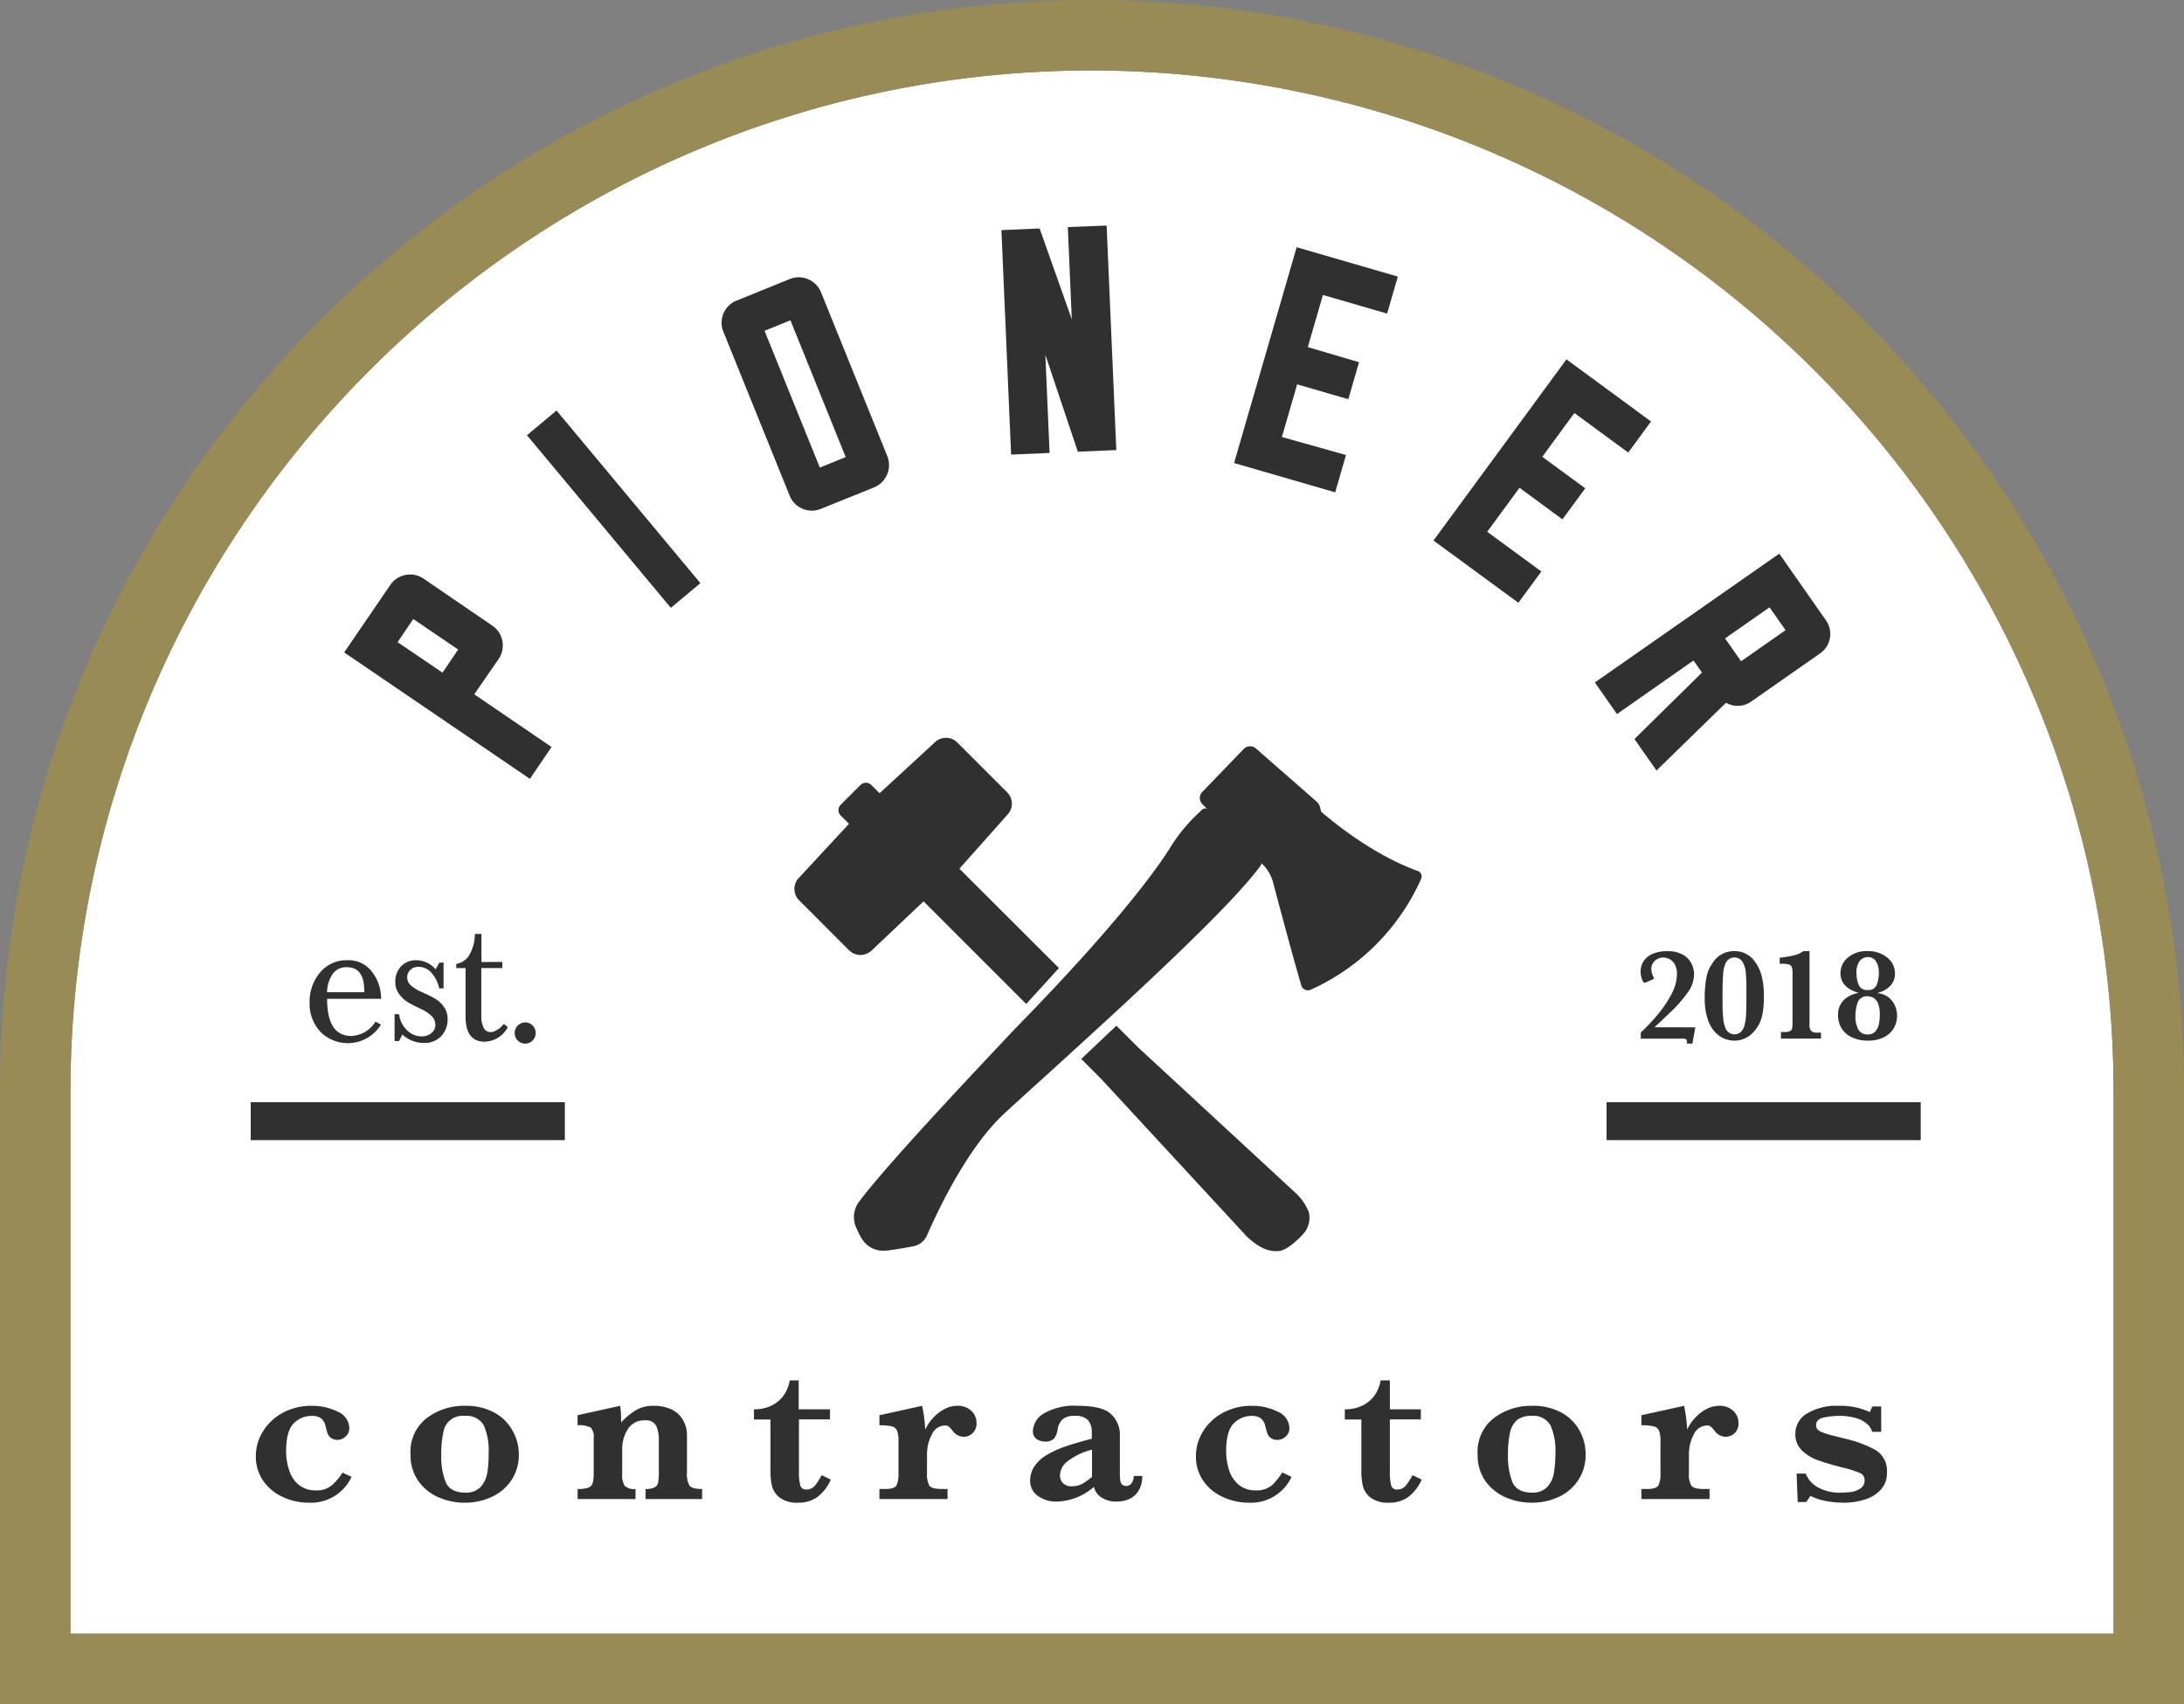 <svg xmlns="http://www.w3.org/2000/svg" viewBox="0 0 331.56 258.78"><rect x="0" y="0" width="331.56" height="258.78" fill="#808080" stroke="none"/><defs><style>.cls-1{fill:#fff;}.cls-2{fill:none;}.cls-3{fill:#988b56;}.cls-4{fill:#303030;}</style></defs><title>pc_logo</title><g id="Layer_2" data-name="Layer 2"><g id="Layer_1-2" data-name="Layer 1"><path class="cls-1" d="M320.86,248.08H10.7v-82.3C10.7,80.27,80.27,10.7,165.78,10.7A155.39,155.39,0,0,1,305.94,99.47a154.1,154.1,0,0,1,14.92,66.31Z"/><path class="cls-2" d="M165.78,10.7C80.27,10.7,10.7,80.27,10.7,165.78v13.48L183.59,11.75A156.28,156.28,0,0,0,165.78,10.7Z"/><path class="cls-2" d="M320.86,248.08v-82.3a154.1,154.1,0,0,0-14.92-66.31L152.56,248.08Z"/><path class="cls-2" d="M183.59,11.75a156.28,156.28,0,0,0-17.81-1.05C80.27,10.7,10.7,80.27,10.7,165.78v82.3H320.86v-82.3a155.13,155.13,0,0,0-137.27-154Z"/><path class="cls-3" d="M314,91.66A165.95,165.95,0,0,0,165.78,0C74.37,0,0,74.37,0,165.78v93H331.56v-93A164.69,164.69,0,0,0,314,91.66Zm6.86,156.42H10.7v-82.3C10.7,80.27,80.27,10.7,165.78,10.7A155.39,155.39,0,0,1,305.94,99.47a154.1,154.1,0,0,1,14.92,66.31Z"/><path class="cls-4" d="M74.74,95a3.64,3.64,0,0,1,1,5L72,105.43l11.73,8-3.28,4.84L52.25,99.07l7-10.24a3.64,3.64,0,0,1,5-1Zm-12-1-2.38,3.51,6.82,4.63,2.38-3.51Z"/><path class="cls-4" d="M80,66.09l4.49-3.75,21.84,26.21-4.49,3.75Z"/><path class="cls-4" d="M119.93,42.36a3.64,3.64,0,0,1,4.7,2L134.72,69.3a3.67,3.67,0,0,1-2,4.7l-8.14,3.29a3.63,3.63,0,0,1-4.69-2L109.81,50.35a3.61,3.61,0,0,1,2-4.7Zm.07,6.28-3.93,1.59L124.46,71l3.93-1.59Z"/><path class="cls-4" d="M168,34.25l1.47,34.09-5.84.25-4.93-14.71.64,14.9-5.84.25-1.47-34.09,5.8-.25,4.88,13.79-.6-14Z"/><path class="cls-4" d="M204.34,69.09l-1.64,5.67-15.35-4.45,9.5-32.77L212.21,42l-1.63,5.62-9.74-2.83-2.3,7.92L206.32,55l-1.63,5.62-7.77-2.26-2.31,8Z"/><path class="cls-4" d="M234,86.78l-3.49,4.75-12.89-9.45,20.19-27.51L250.65,64l-3.46,4.72-8.18-6-4.87,6.64,6.52,4.79-3.46,4.71-6.52-4.79-4.9,6.68Z"/><path class="cls-4" d="M248.13,112.22l10.25-10.09-1.28-1.84-11.62,8.14-3.36-4.8,28-19.56,7.1,10.15a3.59,3.59,0,0,1-.91,5l-10.47,7.32a3.55,3.55,0,0,1-3.81.17L251.48,117Zm22.94-16.53-2.43-3.47-6.75,4.72,2.43,3.47Z"/><path class="cls-4" d="M53.37,224.26a6.78,6.78,0,0,1-6.47,3.92,9.3,9.3,0,0,1-3.93-.85,7.16,7.16,0,0,1-3-2.46,6.41,6.41,0,0,1-1.13-3.77,7,7,0,0,1,.61-2.86,7.87,7.87,0,0,1,1.75-2.46,8.09,8.09,0,0,1,2.72-1.7,9.17,9.17,0,0,1,3.37-.61,8.71,8.71,0,0,1,4,.9,2.78,2.78,0,0,1,1.74,2.51,1.63,1.63,0,0,1-.55,1.24,1.75,1.75,0,0,1-1.26.52,1.59,1.59,0,0,1-1-.32,1.57,1.57,0,0,1-.48-.65c-.08-.22-.19-.61-.33-1.18a1.93,1.93,0,0,0-.72-1.15,2.4,2.4,0,0,0-1.39-.34,3.77,3.77,0,0,0-2.69,1.12q-1.17,1.13-1.17,4.2a9.15,9.15,0,0,0,.48,3,4.59,4.59,0,0,0,1.49,2.19,4,4,0,0,0,2.5.8,3.52,3.52,0,0,0,2.51-.81A8.79,8.79,0,0,0,52,223.61Z"/><path class="cls-4" d="M78.77,220.78a7,7,0,0,1-1.1,3.94,7.11,7.11,0,0,1-3,2.57,9.46,9.46,0,0,1-4.1.89,9.65,9.65,0,0,1-4-.82,7.25,7.25,0,0,1-3.06-2.47,6.85,6.85,0,0,1-1.19-4.07,6.46,6.46,0,0,1,2.46-5.48,9.37,9.37,0,0,1,5.85-1.87,8.94,8.94,0,0,1,4.36,1,6.77,6.77,0,0,1,2.76,2.67A7.29,7.29,0,0,1,78.77,220.78Zm-4.59-.1a9.44,9.44,0,0,0-.74-4.25A3,3,0,0,0,70.53,215a2.93,2.93,0,0,0-3.23,2.55,14.89,14.89,0,0,0-.31,3.38,10.46,10.46,0,0,0,.68,4.14c.45,1.05,1.45,1.58,3,1.58a3,3,0,0,0,2.31-.87,4.34,4.34,0,0,0,1-2.16A17.27,17.27,0,0,0,74.18,220.68Z"/><path class="cls-4" d="M106.59,227.63H98V226.1a2.84,2.84,0,0,0,1.4-.26,1.07,1.07,0,0,0,.52-.75,9.17,9.17,0,0,0,.1-1.65v-4.7a5,5,0,0,0-.41-2.24,1.71,1.71,0,0,0-1.7-.82,2.88,2.88,0,0,0-2.6,1.34,5.59,5.59,0,0,0-.85,3.08v3.72a3,3,0,0,0,.38,1.8,2.06,2.06,0,0,0,1.64.48v1.53H87.69V226.1a4.8,4.8,0,0,0,1.59-.19,1.11,1.11,0,0,0,.69-.68,5.39,5.39,0,0,0,.16-1.56v-5.36a1.94,1.94,0,0,0-.45-1.53,3.69,3.69,0,0,0-2-.35V214.9l6.46-1.43a11.67,11.67,0,0,1,.15,1.79v.38c0,.1,0,.22,0,.36a10.87,10.87,0,0,1,2.17-1.82,5.19,5.19,0,0,1,2.83-.71,6.24,6.24,0,0,1,2.57.51,4,4,0,0,1,1.78,1.57,4.61,4.61,0,0,1,.65,2.52v5.6a3.44,3.44,0,0,0,.38,1.91c.25.35.89.52,1.92.52Z"/><path class="cls-4" d="M126.12,224.67a6.49,6.49,0,0,1-2.09,2.69,4.82,4.82,0,0,1-2.81.82,4.37,4.37,0,0,1-2.89-.8,3.32,3.32,0,0,1-1.15-1.79,10.74,10.74,0,0,1-.21-2.22v-7.82h-2.51V214a5.92,5.92,0,0,0,2.74-.6,4.82,4.82,0,0,0,1.84-1.61,5.52,5.52,0,0,0,.85-2.18h1.36V214H126v1.53h-4.71v7.92a7.88,7.88,0,0,0,.2,2.09.86.86,0,0,0,.94.64,1.65,1.65,0,0,0,1.31-.62,9.82,9.82,0,0,0,1-1.56Z"/><path class="cls-4" d="M148.25,216.1a2,2,0,0,1-.59,1.52,1.93,1.93,0,0,1-1.38.55,2.09,2.09,0,0,1-1.67-.93,6.22,6.22,0,0,0-.54-.6,1,1,0,0,0-.62-.18,2.23,2.23,0,0,0-2,1.4,6.33,6.33,0,0,0-.72,2.92v2.89a3.56,3.56,0,0,0,.36,1.91c.23.35.86.52,1.88.52h.88v1.53H133.51V226.1h.87c.93,0,1.5-.18,1.71-.53a4.07,4.07,0,0,0,.31-1.9v-4.85a4.07,4.07,0,0,0-.22-1.59,1.14,1.14,0,0,0-.81-.64,7.46,7.46,0,0,0-1.86-.16V214.9l6.48-1.43a21.16,21.16,0,0,1,.47,3.61,7.06,7.06,0,0,1,1.22-1.8,6.45,6.45,0,0,1,1.7-1.31,4,4,0,0,1,1.92-.5,3,3,0,0,1,2.16.76A2.49,2.49,0,0,1,148.25,216.1Z"/><path class="cls-4" d="M173.41,224.12a4.25,4.25,0,0,1-.51,2.15,3.21,3.21,0,0,1-1.39,1.32,4.48,4.48,0,0,1-2,.42,4,4,0,0,1-2.33-.65,2.54,2.54,0,0,1-1.11-1.58,8.88,8.88,0,0,1-5.59,2.23,4.75,4.75,0,0,1-2.94-.87,2.77,2.77,0,0,1-1.15-2.3,3.88,3.88,0,0,1,.62-2.14,5.69,5.69,0,0,1,1.8-1.7,13.9,13.9,0,0,1,2.84-1.32c1.09-.39,2.46-.79,4.1-1.21v-.95a2.83,2.83,0,0,0-.55-1.85,2.58,2.58,0,0,0-2.06-.67,2.64,2.64,0,0,0-1.84.53,2.73,2.73,0,0,0-.75,1.61,3,3,0,0,1-.49,1.26,1.79,1.79,0,0,1-1.49.49,2.06,2.06,0,0,1-1.23-.4,1.4,1.4,0,0,1-.53-1.18,3.25,3.25,0,0,1,1.68-2.69,9.2,9.2,0,0,1,5.15-1.15c2.44,0,4.11.41,5,1.23a4.22,4.22,0,0,1,1.37,3.29v5.25c0,.67,0,1.15.05,1.46a1.18,1.18,0,0,0,.27.71,1,1,0,0,0,1.47-.21,1.84,1.84,0,0,0,.32-1.08Zm-7.63.14v-4.13a9.87,9.87,0,0,0-4,2,2.84,2.84,0,0,0-.86,1.87,1.67,1.67,0,0,0,.47,1.23,1.77,1.77,0,0,0,1.31.46,3.33,3.33,0,0,0,1.61-.38A10.28,10.28,0,0,0,165.78,224.26Z"/><path class="cls-4" d="M196.07,224.26a6.76,6.76,0,0,1-6.46,3.92,9.23,9.23,0,0,1-3.93-.85,7.19,7.19,0,0,1-3-2.46,6.4,6.4,0,0,1-1.12-3.77,6.87,6.87,0,0,1,.61-2.86,7.71,7.71,0,0,1,1.75-2.46,8.09,8.09,0,0,1,2.72-1.7,9.15,9.15,0,0,1,3.36-.61,8.68,8.68,0,0,1,4,.9,2.77,2.77,0,0,1,1.75,2.51,1.66,1.66,0,0,1-.55,1.24,1.78,1.78,0,0,1-1.26.52,1.55,1.55,0,0,1-1.05-.32,1.41,1.41,0,0,1-.48-.65c-.08-.22-.19-.61-.34-1.18a1.92,1.92,0,0,0-.71-1.15A2.44,2.44,0,0,0,190,215a3.76,3.76,0,0,0-2.68,1.12q-1.17,1.13-1.17,4.2a9.42,9.42,0,0,0,.47,3,4.68,4.68,0,0,0,1.5,2.19,3.94,3.94,0,0,0,2.5.8,3.56,3.56,0,0,0,2.51-.81,9.43,9.43,0,0,0,1.53-1.91Z"/><path class="cls-4" d="M215.83,224.67a6.58,6.58,0,0,1-2.1,2.69,4.82,4.82,0,0,1-2.81.82,4.39,4.39,0,0,1-2.89-.8,3.24,3.24,0,0,1-1.14-1.79,10.06,10.06,0,0,1-.22-2.22v-7.82h-2.51V214a5.89,5.89,0,0,0,2.74-.6,4.82,4.82,0,0,0,1.84-1.61,5.37,5.37,0,0,0,.85-2.18H211V214h4.7v1.53H211v7.92a8,8,0,0,0,.19,2.09.87.87,0,0,0,.94.64,1.63,1.63,0,0,0,1.31-.62,9.16,9.16,0,0,0,1-1.56Z"/><path class="cls-4" d="M240.72,220.78a6.95,6.95,0,0,1-4.07,6.51,9.42,9.42,0,0,1-4.09.89,9.73,9.73,0,0,1-4-.82,7.37,7.37,0,0,1-3.06-2.47,6.84,6.84,0,0,1-1.18-4.07,6.46,6.46,0,0,1,2.46-5.48,9.37,9.37,0,0,1,5.85-1.87,8.9,8.9,0,0,1,4.35,1,6.8,6.8,0,0,1,2.77,2.67A7.39,7.39,0,0,1,240.72,220.78Zm-4.59-.1a9.42,9.42,0,0,0-.75-4.25,3,3,0,0,0-2.91-1.43,3.38,3.38,0,0,0-2.15.62,3.45,3.45,0,0,0-1.08,1.93,15.49,15.49,0,0,0-.31,3.38,10.64,10.64,0,0,0,.68,4.14c.46,1.05,1.45,1.58,3,1.58a3,3,0,0,0,2.3-.87,4.27,4.27,0,0,0,1-2.16A18.36,18.36,0,0,0,236.13,220.68Z"/><path class="cls-4" d="M263.93,216.1a2,2,0,0,1-.59,1.52,2,2,0,0,1-1.39.55,2.06,2.06,0,0,1-1.66-.93,6.07,6.07,0,0,0-.55-.6.94.94,0,0,0-.62-.18,2.24,2.24,0,0,0-2,1.4,6.33,6.33,0,0,0-.72,2.92v2.89a3.56,3.56,0,0,0,.36,1.91c.24.35.87.52,1.89.52h.88v1.53H249.19V226.1h.86c.93,0,1.5-.18,1.71-.53a4,4,0,0,0,.32-1.9v-4.85a4,4,0,0,0-.23-1.59,1.12,1.12,0,0,0-.8-.64,7.57,7.57,0,0,0-1.86-.16V214.9l6.48-1.43a22.69,22.69,0,0,1,.46,3.61,7.06,7.06,0,0,1,1.22-1.8,6.45,6.45,0,0,1,1.7-1.31,4.1,4.1,0,0,1,1.92-.5,3,3,0,0,1,2.16.76A2.5,2.5,0,0,1,263.93,216.1Z"/><path class="cls-4" d="M286.46,223.67a3.68,3.68,0,0,1-.86,2.45,5.23,5.23,0,0,1-2.34,1.53,10.3,10.3,0,0,1-3.43.53,14.08,14.08,0,0,1-2.65-.26,8.66,8.66,0,0,1-2.32-.77l-.65.93h-1.3l-.16-4.32h1.39a4,4,0,0,0,1.68,2,6.81,6.81,0,0,0,3.81.89,11.2,11.2,0,0,0,1.36-.09,3.4,3.4,0,0,0,1.4-.51,1.4,1.4,0,0,0,.68-1.28,1.14,1.14,0,0,0-.69-1.09,15.72,15.72,0,0,0-2.59-.82q-2.3-.59-3.75-1.11a6.73,6.73,0,0,1-2.48-1.5,3.35,3.35,0,0,1-1-2.53,3.52,3.52,0,0,1,1.8-3.1,8.65,8.65,0,0,1,4.73-1.15,11.42,11.42,0,0,1,2.92.3,11.2,11.2,0,0,1,1.85.65l.4-.85h1.33v3.85h-1.37a2.55,2.55,0,0,0-.83-1.24,4.28,4.28,0,0,0-1.72-.87,8.8,8.8,0,0,0-2.48-.31,10.7,10.7,0,0,0-2.32.25c-.77.16-1.16.56-1.16,1.18a.92.92,0,0,0,.23.63,1.92,1.92,0,0,0,.77.46,16.37,16.37,0,0,0,1.93.57l1.64.41a18,18,0,0,1,4.45,1.68A3.69,3.69,0,0,1,286.46,223.67Z"/><rect class="cls-4" x="38.06" y="167.37" width="47.69" height="5.76"/><rect class="cls-4" x="243.9" y="167.37" width="47.69" height="5.76"/><path class="cls-4" d="M57.85,151.67H49.66c0,3.76,1.22,5.64,3.68,5.64A4.48,4.48,0,0,0,57,155.13l.83.46a5.9,5.9,0,0,1-9.2,1.08A6.28,6.28,0,0,1,47,152.25a6.89,6.89,0,0,1,1.57-4.56,5.2,5.2,0,0,1,4.21-1.88,4.41,4.41,0,0,1,3.68,1.74A6.52,6.52,0,0,1,57.85,151.67Zm-2.56-1s0-.06,0-.13a1,1,0,0,0,0-.16q0-3.51-2.64-3.51a2.45,2.45,0,0,0-2.2,1.11,5.11,5.11,0,0,0-.8,2.69Z"/><path class="cls-4" d="M67.34,146.15v3.94h-.66a5.17,5.17,0,0,0-1.1-2.28,2.62,2.62,0,0,0-2.09-1,1.65,1.65,0,0,0-1.19.46,1.57,1.57,0,0,0-.48,1.18,1.61,1.61,0,0,0,.63,1.24,6.17,6.17,0,0,0,1.53.93q.88.39,1.8.87a4.64,4.64,0,0,1,1.54,1.29,3.09,3.09,0,0,1,.63,1.94,3.66,3.66,0,0,1-1,2.65,3.44,3.44,0,0,1-2.59,1,4.77,4.77,0,0,1-3.28-1.29l-.49,1h-.69V154h.69a4,4,0,0,0,1.13,2.37,3.13,3.13,0,0,0,2.33,1,2.18,2.18,0,0,0,1.43-.49,1.55,1.55,0,0,0,.61-1.29,1.81,1.81,0,0,0-.64-1.37,5.73,5.73,0,0,0-1.52-1c-.59-.28-1.19-.58-1.78-.9A4.66,4.66,0,0,1,60.64,151a2.86,2.86,0,0,1-.63-1.83,3.37,3.37,0,0,1,.88-2.44,3.08,3.08,0,0,1,2.37-.92,3.91,3.91,0,0,1,2.88,1.38l.54-1Z"/><path class="cls-4" d="M76.26,146.07V147H73.07v7.42A3.83,3.83,0,0,0,73.4,156a1.12,1.12,0,0,0,1.08.72,1.65,1.65,0,0,0,.83-.25,4.33,4.33,0,0,0,.58-.37l.63-.62.57.49a4.09,4.09,0,0,1-3.51,2.21q-2.89,0-2.9-3.79V147H69.27v-.64a2.78,2.78,0,0,0,2.11-1.59,6.36,6.36,0,0,0,.71-2.95h1v4.26Z"/><path class="cls-4" d="M80.86,158a1.53,1.53,0,0,1-1.12.47,1.6,1.6,0,0,1-1.61-1.61,1.62,1.62,0,0,1,1.61-1.61,1.5,1.5,0,0,1,1.12.48,1.54,1.54,0,0,1,.46,1.13A1.58,1.58,0,0,1,80.86,158Z"/><path class="cls-4" d="M257.37,156l-.44,2.47h-.83a1.85,1.85,0,0,0,0-.34c0-.27-.17-.41-.5-.41h-6.51v-.93a30.43,30.43,0,0,0,2.56-2.71,17.78,17.78,0,0,0,2.1-3.12,6.67,6.67,0,0,0,.84-3.06,2.92,2.92,0,0,0-.3-1.39,2,2,0,0,0-.78-.84,2.06,2.06,0,0,0-1-.27,1.84,1.84,0,0,0-.93.24,1.63,1.63,0,0,0-.66.64,1.66,1.66,0,0,0-.24.85,3.24,3.24,0,0,0,.4,1.35.26.26,0,0,1,0,.1c0,.06-.13.14-.41.25l-.64.27a1.72,1.72,0,0,1-.39.13c-.1,0-.22-.17-.36-.53a3.11,3.11,0,0,1-.21-1.16,2.86,2.86,0,0,1,.45-1.58,3,3,0,0,1,1.36-1.11,5.3,5.3,0,0,1,2.22-.41,4.52,4.52,0,0,1,2.52.61,3.2,3.2,0,0,1,1.24,1.41,3.75,3.75,0,0,1,.32,1.46,4.75,4.75,0,0,1-.89,2.69,21.21,21.21,0,0,1-2.46,2.87l-.63.59L252,155.22c-.47.43-.74.69-.84.77Z"/><path class="cls-4" d="M267.78,151.35a13.56,13.56,0,0,1-.17,2.39,6.07,6.07,0,0,1-.5,1.65,5.33,5.33,0,0,1-.81,1.21,3.9,3.9,0,0,1-3,1.42,4,4,0,0,1-3-1.37,5.34,5.34,0,0,1-1.08-2,9.86,9.86,0,0,1-.42-3.07,17.08,17.08,0,0,1,.18-2.71,7.68,7.68,0,0,1,.43-1.63,6.71,6.71,0,0,1,.63-1.08,3.78,3.78,0,0,1,3.23-1.73,3.71,3.71,0,0,1,3.24,1.73,6.14,6.14,0,0,1,.89,1.87A12.15,12.15,0,0,1,267.78,151.35Zm-2.65-.12v-1.3a21.81,21.81,0,0,0-.11-2.39,3.59,3.59,0,0,0-.52-1.54,1.47,1.47,0,0,0-2.42.05,4.27,4.27,0,0,0-.48,1.83c-.07.79-.1,1.9-.1,3.35s0,2.49.1,3.28a4.51,4.51,0,0,0,.48,1.87,1.46,1.46,0,0,0,2.24.28,2.25,2.25,0,0,0,.55-1.09,8.42,8.42,0,0,0,.21-1.46c0-.51.05-1.22.05-2.11Z"/><path class="cls-4" d="M276.45,157.71h-6.08v-1h.46a2,2,0,0,0,.9-.14.59.59,0,0,0,.33-.4,4.08,4.08,0,0,0,.07-.84V147.7a2.52,2.52,0,0,0-.11-.85.63.63,0,0,0-.43-.39,3.82,3.82,0,0,0-1.06-.11h-.35v-.91a18.78,18.78,0,0,0,2.36-.42,4.17,4.17,0,0,0,1.24-.59h.93v11.1a1.46,1.46,0,0,0,.24,1,1.24,1.24,0,0,0,.94.27h.56Z"/><path class="cls-4" d="M288,154.16a3.71,3.71,0,0,1-.56,2.07,3.57,3.57,0,0,1-1.56,1.33,5.38,5.38,0,0,1-2.29.46,5.59,5.59,0,0,1-2.44-.5,3.52,3.52,0,0,1-1.57-1.37,3.71,3.71,0,0,1-.54-2,3.07,3.07,0,0,1,.88-2.3,4.2,4.2,0,0,1,2.28-1.08,5.13,5.13,0,0,1-1.53-.67,2.93,2.93,0,0,1-.95-1,2.86,2.86,0,0,1-.31-1.35,3,3,0,0,1,1.11-2.33,4.39,4.39,0,0,1,3-1,4.58,4.58,0,0,1,3,1,3,3,0,0,1,1.16,2.39c0,1.48-.91,2.48-2.73,3a3.11,3.11,0,0,1,1.75.63,3.3,3.3,0,0,1,1,1.32A3.68,3.68,0,0,1,288,154.16Zm-2.63-.23a3.84,3.84,0,0,0-.27-1.58,1.81,1.81,0,0,0-.68-.83,1.77,1.77,0,0,0-.87-.23,1.45,1.45,0,0,0-1.53.94,6,6,0,0,0-.34,2.09,4,4,0,0,0,.44,2,1.5,1.5,0,0,0,1.42.76,1.45,1.45,0,0,0,1.22-.53,2.44,2.44,0,0,0,.51-1.18A8.87,8.87,0,0,0,285.38,153.93Zm-.14-6.13a3.13,3.13,0,0,0-.45-1.85,1.41,1.41,0,0,0-1.21-.62,1.54,1.54,0,0,0-1.23.58,2.91,2.91,0,0,0-.5,1.92,4.66,4.66,0,0,0,.31,1.67,1.34,1.34,0,0,0,1.4.83,1.3,1.3,0,0,0,1.38-.84A5.07,5.07,0,0,0,285.24,147.8Z"/><path class="cls-4" d="M215.75,132.73a.82.82,0,0,0-.51-.47c-7.13-2.58-13.33-7.86-14.67-9l-.15-.63a1.83,1.83,0,0,0-.56-.93l-9.2-8.05a1.35,1.35,0,0,0-1.83.06l-6.3,6.54a1.31,1.31,0,0,0,0,1.85l.82.82a.78.78,0,0,1,.24.16l7.73,7.75a.44.44,0,0,1,.12.18l.56.57a6.2,6.2,0,0,1,1.28,2.45c1.09,4.13,3.1,11.63,4.27,15.59a1.05,1.05,0,0,0,1.15.75,1.29,1.29,0,0,0,.28-.08,33.33,33.33,0,0,0,16.75-16.8A.92.92,0,0,0,215.75,132.73Z"/><path class="cls-4" d="M183.62,123a.78.78,0,0,0-.24-.16.83.83,0,0,0-.94.15c-.27.27-.54.53-.8.77a24.87,24.87,0,0,0-3.89,4.79c-2.21,3.56-8.24,11.91-23.9,27.92l-2.66,2.83c-6,6.38-17.12,18.26-20.78,23.19a3.88,3.88,0,0,0-.47,3.82c.08.19.17.39.26.58a9.25,9.25,0,0,0,.65,1.23,3.78,3.78,0,0,0,3.6,1.78c.36,0,.74-.08,1.14-.13.88-.13,1.92-.3,3.07-.53a2.84,2.84,0,0,0,2.09-1.69c1.67-3.84,6.16-13.33,11.73-18.47,1.07-1,2.67-2.45,4.62-4.22l2.63-2.39c12.51-11.36,27.23-24.92,31.67-31.06h0a.5.5,0,0,0,.07-.47.44.44,0,0,0-.12-.18Z"/><path class="cls-4" d="M155.79,152.45l-15.58-15.58-7.85,7.43a2.46,2.46,0,0,1-3.46,0l-7.58-7.59a2.43,2.43,0,0,1,0-3.45l7.57-8.17-1.26-1.25a1.16,1.16,0,0,1,0-1.64l3-3a1.16,1.16,0,0,1,1.65,0l1.25,1.25,8.36-7.7a2.44,2.44,0,0,1,3.45,0l7.56,7.56a2.44,2.44,0,0,1,0,3.45l-7.25,8.15L160.76,147Z"/><path class="cls-4" d="M169.48,155.75l3.35,3.34,23.88,22.08a7.74,7.74,0,0,1,2,2.94,3.71,3.71,0,0,1-.55,2.87,8.75,8.75,0,0,1-1.28,1.36c-2,1.85-2.92,1.63-2.92,1.63-1.81.14-3.38-1-4.66-2.19l-22.08-23.9-3.07-3.08Z"/></g></g></svg>